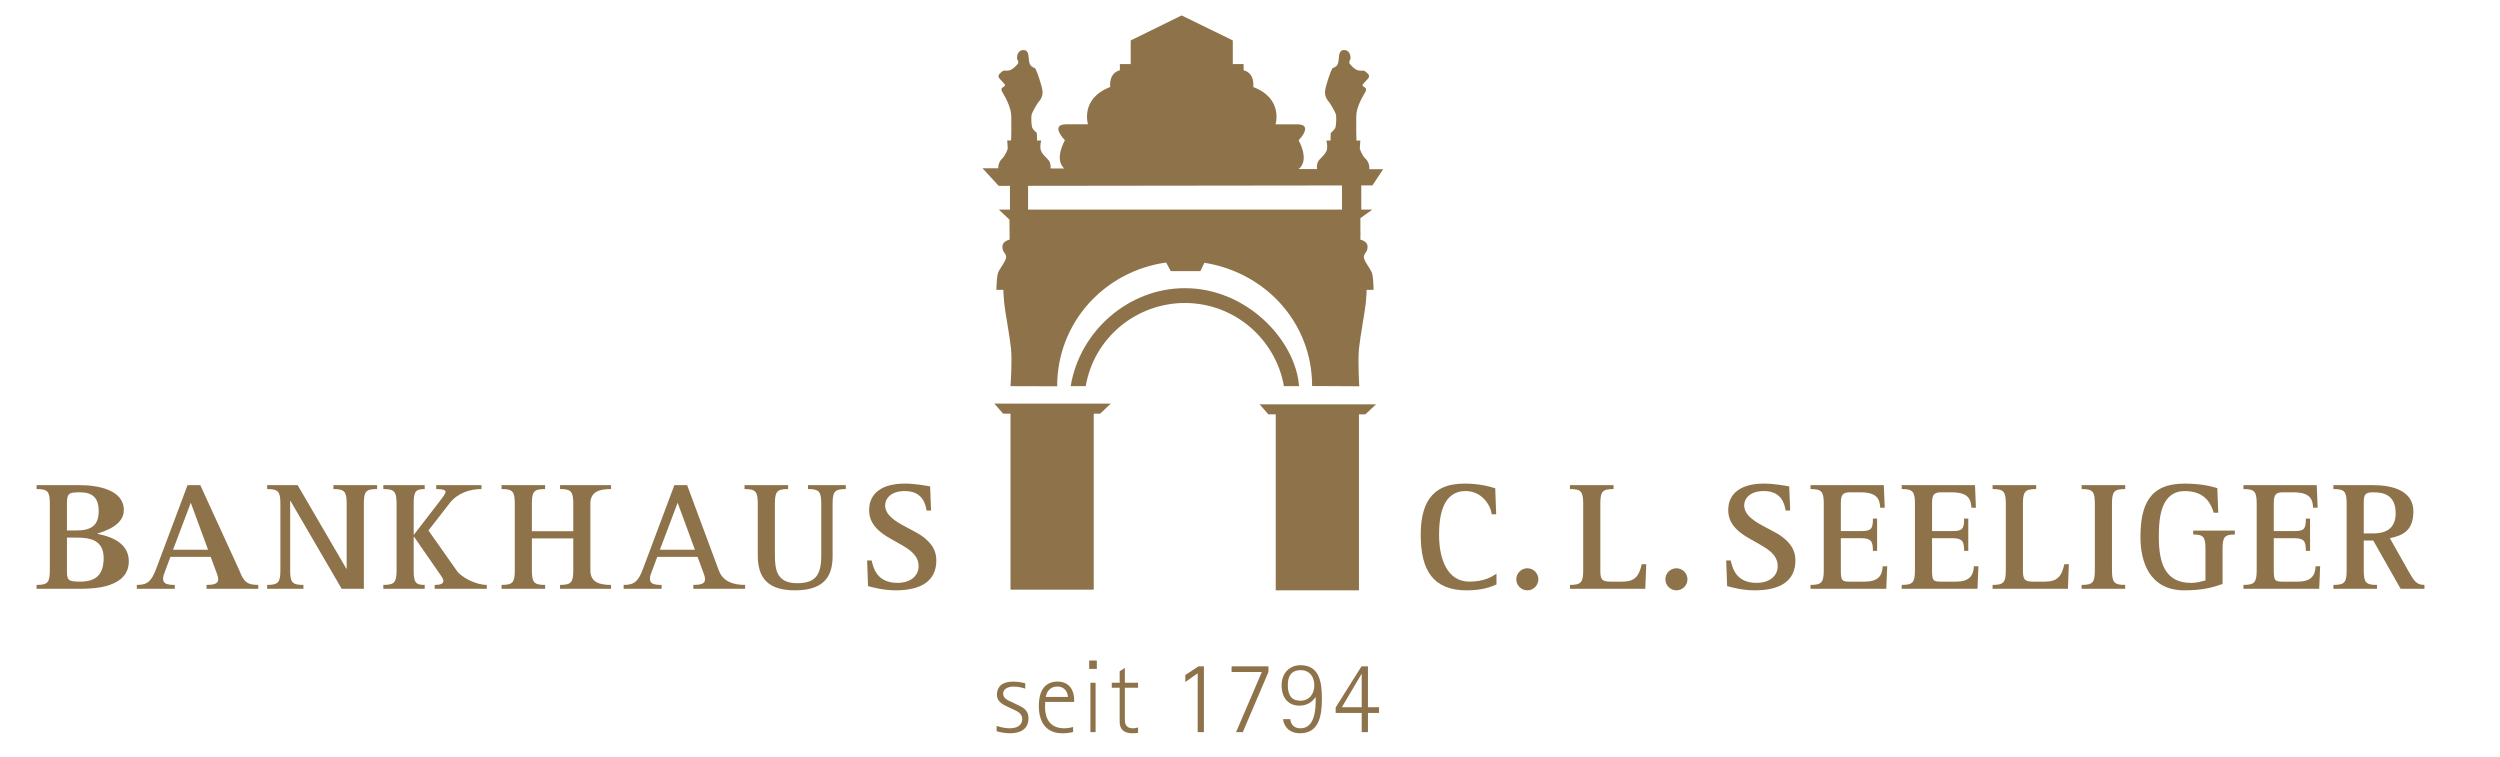 <?xml version="1.0" encoding="utf-8"?>
<!-- Generator: Adobe Illustrator 16.0.4, SVG Export Plug-In . SVG Version: 6.00 Build 0)  -->
<!DOCTYPE svg PUBLIC "-//W3C//DTD SVG 1.1//EN" "http://www.w3.org/Graphics/SVG/1.1/DTD/svg11.dtd">
<svg version="1.1" id="Ebene_1" xmlns="http://www.w3.org/2000/svg" xmlns:xlink="http://www.w3.org/1999/xlink" x="0px" y="0px"
	 width="307px" height="93px" viewBox="0 0 307 93" enable-background="new 0 0 307 93" xml:space="preserve">
<g>
	<path fill="#8E734A" d="M4.495,71.826c1.357,0,1.623-0.287,1.623-1.779v-8.214c0-1.492-0.266-1.776-1.623-1.776v-0.479h5.35
		c2.121,0,5.362,0.553,5.362,3.057c0,1.873-2.305,2.58-3.241,2.889v0.035c1.337,0.269,3.852,0.937,3.852,3.362
		c0,3.21-4.157,3.384-5.973,3.384h-5.35V71.826z M8.222,65.139h1.183c1.834,0,2.714-0.65,2.714-2.369
		c0-1.644-0.765-2.312-2.275-2.312c-1.357,0-1.623,0.079-1.623,1.377L8.222,65.139L8.222,65.139z M8.222,70.047
		c0,1.166,0.075,1.378,1.623,1.378c2.025,0,2.885-0.956,2.885-2.903c0-2.258-1.758-2.504-3.325-2.504H8.222V70.047z"/>
	<path fill="#8E734A" d="M16.799,71.826c1.318,0,1.795-0.422,2.389-2.008l3.84-10.24h1.567l4.808,10.49
		c0.535,1.414,0.974,1.758,2.312,1.758v0.479H25.36v-0.479c0.744,0,1.433-0.077,1.433-0.67c0-0.229-0.057-0.477-0.154-0.708
		l-0.764-2.063h-4.948L20.2,70.336c-0.095,0.229-0.171,0.477-0.171,0.725c0,0.592,0.419,0.767,1.433,0.767v0.478h-4.663V71.826z
		 M21.251,67.508h4.298l-2.121-5.771L21.251,67.508z"/>
	<path fill="#8E734A" d="M32.806,71.826c1.338,0,1.625-0.287,1.625-1.779v-8.214c0-1.492-0.287-1.776-1.625-1.776v-0.479h3.746
		l5.981,10.261h0.037v-8.006c0-1.492-0.287-1.776-1.625-1.776v-0.479h5.362v0.479c-1.375,0-1.624,0.284-1.624,1.776v10.472h-2.725
		l-6.287-10.796h-0.038v8.538c0,1.492,0.268,1.779,1.625,1.779v0.479h-4.453L32.806,71.826L32.806,71.826z"/>
	<path fill="#8E734A" d="M47.074,71.826c1.337,0,1.624-0.287,1.624-1.779v-8.214c0-1.492-0.287-1.776-1.624-1.776v-0.479h5.083
		v0.479c-1.108,0-1.356,0.284-1.356,1.776v3.821h0.037l3.249-4.225c0.267-0.343,0.63-0.801,0.63-1.031
		c0-0.229-0.382-0.344-1.146-0.344v-0.478h5.553v0.478c-1.416,0-2.937,0.497-3.891,1.721l-2.619,3.363l3.497,4.969
		c0.535,0.779,2.325,1.719,3.661,1.719v0.479h-6.393v-0.479c0.591,0,1.07-0.098,1.07-0.479c0-0.246-0.229-0.572-0.554-1.029
		l-3.058-4.416H50.8v4.146c0,1.492,0.248,1.779,1.356,1.779v0.478h-5.083L47.074,71.826L47.074,71.826z"/>
	<path fill="#8E734A" d="M61.591,71.826c1.356,0,1.624-0.287,1.624-1.779v-8.214c0-1.492-0.268-1.776-1.624-1.776v-0.479h5.35v0.479
		c-1.357,0-1.624,0.284-1.624,1.776v3.399h5.082v-3.399c0-1.492-0.287-1.776-1.624-1.776v-0.479h6.26v0.479
		c-1.357,0-2.535,0.284-2.535,1.776v8.214c0,1.492,1.177,1.779,2.535,1.779v0.479h-6.26v-0.479c1.336,0,1.624-0.287,1.624-1.779
		v-3.934h-5.082v3.934c0,1.492,0.267,1.779,1.624,1.779v0.479h-5.35V71.826z"/>
	<path fill="#8E734A" d="M76.584,71.826c1.319,0,1.797-0.422,2.389-2.008l3.84-10.24h1.567l3.898,10.49
		c0.535,1.414,1.884,1.758,3.222,1.758v0.479h-6.356v-0.479c0.745,0,1.433-0.077,1.433-0.67c0-0.229-0.057-0.477-0.153-0.708
		l-0.764-2.063h-4.949l-0.726,1.951c-0.095,0.229-0.172,0.477-0.172,0.725c0,0.592,0.419,0.767,1.433,0.767v0.478h-4.663
		L76.584,71.826L76.584,71.826z M81.037,67.508h4.299l-2.122-5.771L81.037,67.508z"/>
	<path fill="#8E734A" d="M102.246,68.213c0,2.159-0.67,4.28-4.606,4.28c-3.324,0-4.585-1.489-4.585-4.28v-6.38
		c0-1.492-0.286-1.776-1.624-1.776v-0.479h5.35v0.479c-1.337,0-1.624,0.284-1.624,1.776v6.38c0,1.913,0.344,3.403,2.732,3.403
		c2.273,0,2.961-1.015,2.961-3.403v-6.38c0-1.492-0.287-1.776-1.625-1.776v-0.479h4.643v0.479c-1.338,0-1.623,0.284-1.623,1.776
		L102.246,68.213L102.246,68.213z"/>
	<path fill="#8E734A" d="M113.781,62.693c-0.154-1.032-0.649-2.391-2.676-2.391c-1.547,0-2.407,0.784-2.407,1.779
		c0,1.871,3.248,2.749,4.681,3.857c0.936,0.726,1.604,1.566,1.604,2.867c0,2.691-2.082,3.686-4.986,3.686
		c-1.51,0-2.751-0.344-3.402-0.516l-0.114-3.152h0.554c0.229,0.975,0.67,2.751,3.172,2.751c1.662,0,2.598-0.896,2.598-2.064
		c0-1.87-2.236-2.558-3.994-3.686c-1.146-0.745-2.082-1.663-2.082-3.191c0-2.063,1.586-3.248,4.375-3.248
		c1.281,0,2.542,0.25,3.115,0.343l0.115,2.965H113.781z"/>
</g>
<g>
	<path fill="#8E734A" d="M183.771,71.77c-0.649,0.285-1.699,0.725-3.668,0.725c-4.146,0-5.638-2.503-5.638-6.803
		c0-3.477,1.07-6.305,5.33-6.305c1.7,0,2.942,0.286,3.821,0.571l0.115,3.192h-0.557c-0.074-0.977-1.127-2.848-3.189-2.848
		c-2.809,0-3.268,3.002-3.268,5.389c0,3.019,1.051,5.732,3.707,5.732c1.815,0,2.75-0.572,3.344-0.977v1.322H183.771z"/>
	<path fill="#8E734A" d="M186.2,71.139c0-0.744,0.612-1.356,1.356-1.356s1.355,0.612,1.355,1.356s-0.611,1.354-1.355,1.354
		S186.2,71.883,186.2,71.139z"/>
	<path fill="#8E734A" d="M192.792,71.826c1.338,0,1.624-0.287,1.624-1.779v-8.214c0-1.492-0.286-1.776-1.624-1.776v-0.479h5.349
		v0.479c-1.336,0-1.621,0.284-1.621,1.776v8.214c0,1.092,0.172,1.378,1.279,1.378h1.413c1.528,0,2.063-0.649,2.39-2.142h0.557
		l-0.117,3.021h-9.248L192.792,71.826L192.792,71.826z"/>
	<path fill="#8E734A" d="M204.508,71.139c0-0.744,0.611-1.356,1.355-1.356c0.746,0,1.357,0.612,1.357,1.356
		s-0.611,1.354-1.357,1.354C205.119,72.493,204.508,71.883,204.508,71.139z"/>
	<path fill="#8E734A" d="M219.273,62.693c-0.153-1.032-0.648-2.391-2.676-2.391c-1.548,0-2.408,0.784-2.408,1.779
		c0,1.871,3.25,2.749,4.684,3.857c0.936,0.726,1.604,1.566,1.604,2.867c0,2.691-2.08,3.686-4.985,3.686
		c-1.511,0-2.751-0.344-3.4-0.516l-0.114-3.152h0.553c0.229,0.975,0.67,2.751,3.174,2.751c1.663,0,2.599-0.896,2.599-2.064
		c0-1.87-2.235-2.558-3.991-3.686c-1.148-0.745-2.086-1.663-2.086-3.191c0-2.063,1.588-3.248,4.377-3.248
		c1.278,0,2.543,0.25,3.114,0.343l0.114,2.965H219.273z"/>
	<path fill="#8E734A" d="M222.333,71.826c1.338,0,1.624-0.287,1.624-1.779v-8.214c0-1.492-0.286-1.776-1.624-1.776v-0.479h8.999
		l0.115,2.77h-0.555c-0.076-1.029-0.326-1.892-2.467-1.892h-1.223c-0.936,0-1.146,0.308-1.146,1.377v3.382h2.504
		c1.24,0,1.433-0.27,1.433-1.527h0.516v3.955h-0.516c0-1.147-0.191-1.551-1.433-1.551h-2.504v3.955c0,1.283,0.153,1.378,1.146,1.378
		h1.758c1.645,0,2.18-0.688,2.236-1.892h0.555l-0.115,2.771h-9.305L222.333,71.826L222.333,71.826z"/>
	<path fill="#8E734A" d="M233.532,71.826c1.337,0,1.622-0.287,1.622-1.779v-8.214c0-1.492-0.285-1.776-1.622-1.776v-0.479h8.999
		l0.113,2.77h-0.553c-0.078-1.029-0.326-1.892-2.466-1.892h-1.224c-0.937,0-1.146,0.308-1.146,1.377v3.382h2.503
		c1.243,0,1.434-0.27,1.434-1.527h0.515v3.955h-0.515c0-1.147-0.189-1.551-1.434-1.551h-2.503v3.955
		c0,1.283,0.153,1.378,1.146,1.378h1.758c1.642,0,2.178-0.688,2.234-1.892h0.556l-0.113,2.771h-9.306L233.532,71.826L233.532,71.826
		z"/>
	<path fill="#8E734A" d="M244.691,71.826c1.338,0,1.623-0.287,1.623-1.779v-8.214c0-1.492-0.285-1.776-1.623-1.776v-0.479h5.352
		v0.479c-1.339,0-1.625,0.284-1.625,1.776v8.214c0,1.092,0.172,1.378,1.279,1.378h1.414c1.529,0,2.062-0.649,2.389-2.142h0.555
		l-0.113,3.021h-9.25V71.826L244.691,71.826z"/>
	<path fill="#8E734A" d="M255.623,71.826c1.357,0,1.623-0.287,1.623-1.779v-8.214c0-1.492-0.266-1.776-1.623-1.776v-0.479h5.35
		v0.479c-1.338,0-1.623,0.284-1.623,1.776v8.214c0,1.492,0.285,1.779,1.623,1.779v0.479h-5.35V71.826L255.623,71.826z"/>
	<path fill="#8E734A" d="M272.936,71.712c-1.09,0.362-2.256,0.781-4.701,0.781c-4.336,0-5.387-3.593-5.387-6.533
		c0-3.938,1.106-6.573,5.387-6.573c1.797,0,3.173,0.268,4.052,0.555l0.114,3.02h-0.556c-0.305-0.955-0.954-2.656-3.536-2.656
		c-2.883,0-3.207,3.077-3.207,5.6c0,3.345,0.82,5.674,3.992,5.674c0.592,0,1.184-0.151,1.738-0.307v-3.857
		c0-1.491-0.248-1.778-1.51-1.778v-0.478h5.121v0.478c-1.262,0-1.51,0.287-1.51,1.778v4.298H272.936z"/>
	<path fill="#8E734A" d="M275.497,71.826c1.338,0,1.624-0.287,1.624-1.779v-8.214c0-1.492-0.286-1.776-1.624-1.776v-0.479h9
		l0.112,2.77h-0.553c-0.076-1.029-0.324-1.892-2.465-1.892h-1.223c-0.936,0-1.146,0.308-1.146,1.377v3.382h2.504
		c1.24,0,1.433-0.27,1.433-1.527h0.516v3.955h-0.516c0-1.147-0.19-1.551-1.433-1.551h-2.504v3.955c0,1.283,0.153,1.378,1.146,1.378
		h1.758c1.643,0,2.178-0.688,2.234-1.892h0.555l-0.115,2.771h-9.305L275.497,71.826L275.497,71.826z"/>
	<path fill="#8E734A" d="M286.542,71.826c1.356,0,1.625-0.287,1.625-1.779v-8.214c0-1.492-0.269-1.776-1.625-1.776v-0.479h4.929
		c2.275,0,4.893,0.67,4.893,3.209c0,2.428-1.354,2.98-2.885,3.305l2.275,4.034c0.688,1.204,0.975,1.7,1.969,1.7v0.479h-2.926
		l-3.361-5.926h-1.166v3.668c0,1.492,0.27,1.779,1.623,1.779v0.479h-5.351V71.826L286.542,71.826z M290.27,65.501h1.166
		c1.719,0,2.75-0.728,2.75-2.465c0-2.043-1.186-2.58-2.715-2.58c-1.087,0-1.201,0.287-1.201,1.377V65.501z"/>
</g>
<g>
	<path fill="#8E734A" d="M124.871,86.516c0.638,0.307,1.427,0.601,1.427,1.695c0,0.893-0.472,1.836-2.321,1.836
		c-0.561,0-1.287-0.154-1.593-0.256v-0.65c0.191,0.063,0.918,0.293,1.593,0.293c1.071,0,1.555-0.482,1.555-1.146
		c0-0.713-0.701-0.979-1.082-1.16l-0.511-0.24c-0.6-0.293-1.517-0.611-1.517-1.58c0-0.921,0.573-1.606,2.001-1.606
		c0.702,0,1.211,0.142,1.479,0.204v0.662c-0.229-0.075-0.764-0.256-1.428-0.256c-0.841,0-1.287,0.396-1.287,0.866
		c0,0.625,0.649,0.841,1.159,1.084L124.871,86.516z"/>
	<path fill="#8E734A" d="M131.776,89.893c-0.369,0.092-0.814,0.154-1.326,0.154c-1.86,0-2.881-1.212-2.881-3.342
		c0-2,0.828-3.007,2.307-3.007c1.491,0,2.027,1.159,2.027,2.179v0.32h-3.557c-0.013,0.217-0.013,0.419-0.013,0.623
		c0,0.459,0.013,2.613,2.334,2.613c0.344,0,0.803-0.063,1.108-0.166L131.776,89.893L131.776,89.893z M131.138,85.584
		c0-0.37-0.254-1.273-1.275-1.273c-1.121,0-1.363,0.881-1.44,1.273H131.138z"/>
	<path fill="#8E734A" d="M133.75,81.111h0.942v1.031h-0.942V81.111z M133.902,83.84h0.637v6.066h-0.637V83.84z"/>
	<path fill="#8E734A" d="M139.752,89.996c-0.218,0.037-0.435,0.051-0.65,0.051c-1.583,0-1.606-1.033-1.606-1.492v-4.104h-0.97V83.84
		h0.97v-1.404l0.638-0.42v1.824h1.619v0.611h-1.619v3.835c0,0.407,0,1.147,0.993,1.147c0.37,0,0.459-0.063,0.626-0.113
		L139.752,89.996L139.752,89.996z"/>
	<path fill="#8E734A" d="M147.077,82.68l-1.519,1.07v-0.855l1.608-1.069h0.674v8.082h-0.764L147.077,82.68L147.077,82.68z"/>
	<path fill="#8E734A" d="M154.95,82.525h-3.71v-0.701h4.525v0.701l-3.149,7.381h-0.828L154.95,82.525z"/>
	<path fill="#8E734A" d="M161.562,85.623h-0.025c-0.355,0.51-0.956,1.031-1.963,1.031c-1.274,0-2.192-0.842-2.192-2.512
		c0-1.529,1.033-2.457,2.308-2.457c2.332,0,2.64,2.063,2.64,4.103c0,2.065-0.33,4.259-2.688,4.259c-1.67,0-2.064-1.301-2.078-1.734
		h0.892c0,0.293,0.192,1.121,1.237,1.121c1.39,0,1.873-1.428,1.873-3.363v-0.447H161.562z M159.701,86.044
		c1.033,0,1.695-0.778,1.695-1.888c0-1.122-0.648-1.861-1.646-1.861c-1.235,0-1.606,0.805-1.606,1.811
		C158.146,85.443,158.645,86.044,159.701,86.044z"/>
	<path fill="#8E734A" d="M167.217,87.548h-3.197v-0.675l3.174-5.049h0.791v5.021h1.363v0.702h-1.363v2.357h-0.768V87.548z
		 M164.783,86.846h2.434v-4.078h-0.023L164.783,86.846z"/>
</g>
<polygon fill="#8E734A" points="148.536,31.521 142.542,31.521 142.557,28.095 148.52,28.095 "/>
<polygon fill="#8E734A" points="136.403,49.564 122.108,49.564 123.183,50.797 124.09,50.797 124.09,72.408 134.308,72.408 
	134.308,50.797 135.1,50.797 "/>
<polygon fill="#8E734A" points="168.975,49.65 154.68,49.65 155.753,50.883 156.66,50.883 156.66,72.493 166.878,72.493 
	166.878,50.883 167.671,50.883 "/>
<path fill="#8E734A" d="M133.33,47.421c0.992-5.889,6.164-10.213,12.173-10.213c6.081,0,11.142,4.418,12.164,10.213h1.854
	c-0.398-5.553-6.339-12.033-14.02-12.033c-6.91,0-12.904,5.246-14.022,12.033H133.33z"/>
<path fill="#8E734A" d="M162.486,47.402"/>
<path fill="#8E734A" d="M167.488,31.497c0.08-0.538,0.416-0.43,0.449-1.164s-0.883-0.903-0.883-0.903l0.012-0.821l-0.01-0.447
	v-1.374l1.467-1.045h-1.36v-2.972l1.375-0.002l1.31-1.991l-1.713-0.004c0.004-0.006,0.016-0.01,0.016-0.017
	c0.031-0.567-0.168-1-0.5-1.302c-0.334-0.3-0.668-1.1-0.668-1.233c0-0.133,0.066-0.967,0.066-0.967h-0.474l-0.028-0.969
	c0,0,0-0.766,0-1.967c0-1.201,0.835-2.535,1.137-3.068c0.299-0.534-0.367-0.567-0.367-0.768c0-0.201,0.602-0.667,0.768-0.967
	c0.165-0.301-0.234-0.601-0.468-0.768s-0.368,0-0.802-0.099c-0.434-0.101-0.799-0.501-1.033-0.768
	c-0.233-0.266,0.066-0.533,0.066-0.766c0-0.235-0.1-1.001-0.834-0.968c-0.732,0.033-0.533,1.033-0.699,1.601
	c-0.168,0.567-0.602,0.501-0.734,0.701c-0.133,0.201-0.801,2.035-0.867,2.769c-0.064,0.734,0.4,1.201,0.533,1.367
	c0.133,0.167,0.635,1.035,0.77,1.369c0.133,0.333,0.064,1.233,0,1.601c-0.067,0.367-0.602,0.767-0.602,0.767l-0.027,0.935h-0.508
	c0,0,0.168,0.633,0.068,1.101c-0.102,0.466-0.502,0.8-0.936,1.267c-0.326,0.352-0.312,0.89-0.285,1.137l-2.266-0.005
	c0.264-0.179,1.282-1.074,0.01-3.533c0,0,1.928-1.96-0.195-1.96h-2.639c0,0,0.988-3.164-2.738-4.577c0,0,0.258-1.68-1.183-2.058
	V7.868h-1.328V4.965l-6.284-3.07l-6.255,3.07v2.902h-1.328v0.759c-1.44,0.378-1.184,2.058-1.184,2.058
	c-3.724,1.414-2.735,4.577-2.735,4.577h-2.639c-2.125,0-0.196,1.96-0.196,1.96c-1.159,2.239-0.417,3.18-0.077,3.466l-1.675-0.004
	c0.019-0.269,0.005-0.74-0.293-1.061c-0.433-0.467-0.833-0.801-0.933-1.267c-0.101-0.467,0.066-1.101,0.066-1.101h-0.504
	l-0.029-0.935c0,0-0.533-0.4-0.601-0.767c-0.065-0.368-0.134-1.268,0-1.601c0.134-0.334,0.635-1.202,0.768-1.369
	c0.133-0.167,0.6-0.633,0.534-1.367c-0.066-0.734-0.734-2.568-0.868-2.769c-0.132-0.2-0.567-0.134-0.734-0.701
	s0.035-1.568-0.7-1.601c-0.733-0.033-0.833,0.733-0.833,0.968c0,0.233,0.301,0.5,0.067,0.766c-0.234,0.267-0.601,0.667-1.034,0.768
	c-0.435,0.099-0.567-0.068-0.803,0.099c-0.232,0.167-0.632,0.467-0.465,0.768c0.165,0.3,0.766,0.767,0.766,0.967
	s-0.667,0.233-0.365,0.768c0.3,0.534,1.133,1.868,1.133,3.068c0,1.201,0,1.967,0,1.967l-0.027,0.969h-0.475
	c0,0,0.069,0.834,0.069,0.967c0,0.133-0.334,0.933-0.667,1.233c-0.317,0.285-0.505,0.691-0.498,1.214l-1.941-0.005l1.992,2.162
	l1.382-0.002v2.92h-1.363l1.289,1.218h0.011l0.021,2.469c0,0-0.919,0.168-0.885,0.903c0.032,0.733,0.37,0.626,0.452,1.164
	c0.08,0.537-0.902,1.536-1.036,2.169c-0.132,0.633-0.157,1.935-0.157,1.935h0.857c0,0,0,0.566,0.101,1.6
	c0.1,1.035,0.667,3.97,0.833,5.57c0.167,1.602-0.055,4.65-0.055,4.65l5.728,0.017c0-7.858,5.827-14.136,13.382-15.198l0.569,1.053
	h3.641l0.488-1.021c7.476,1.175,13.23,7.333,13.23,15.132l5.793,0.031c0,0-0.2-3.063-0.034-4.666
	c0.168-1.601,0.733-4.536,0.834-5.57c0.101-1.034,0.101-1.6,0.101-1.6h0.856c0,0-0.022-1.302-0.156-1.935
	C168.387,33.033,167.406,32.034,167.488,31.497z M164.796,25.743h-38.549v-2.922l38.549-0.047V25.743z"/>
</svg>
